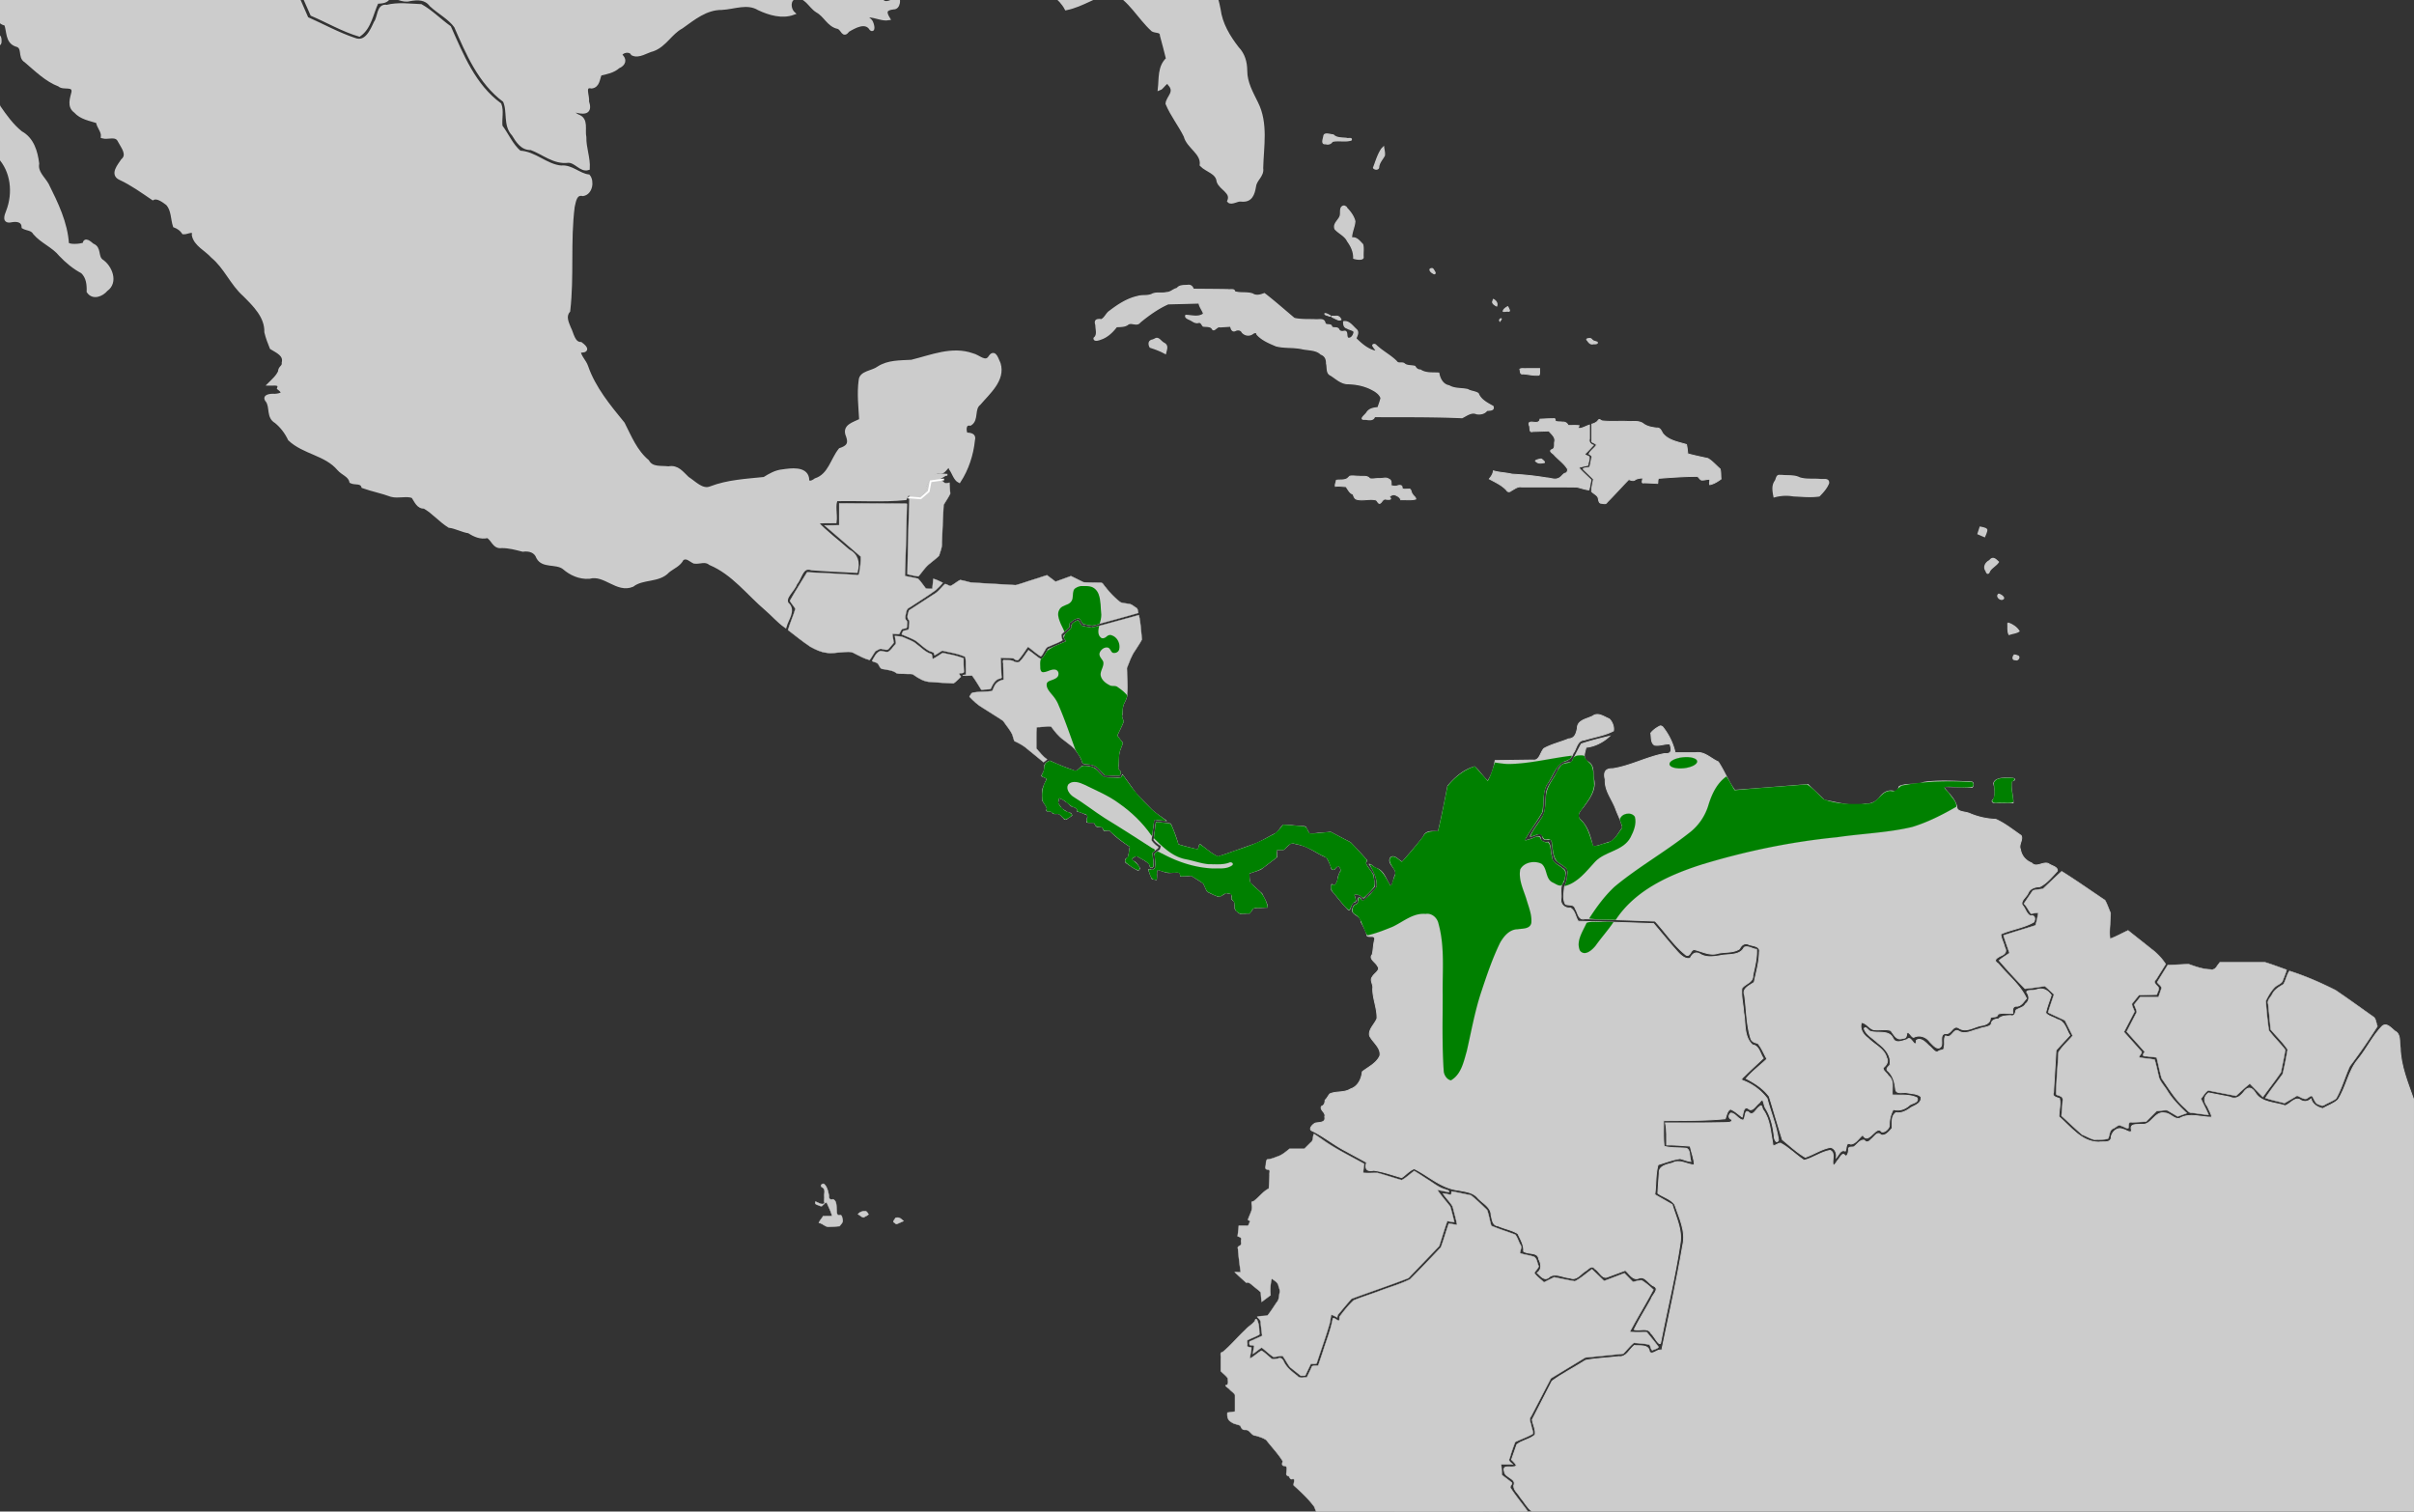 <svg xmlns="http://www.w3.org/2000/svg" width="1458" height="913" viewBox="0 0 385.763 241.565"><rect x="0" y="0" width="385.763" height="241.565" fill="#333333" stroke="none"/><g style="display:inline"><path style="fill:#ccc;stroke:#ccc;stroke-width:.295px;stroke-linecap:butt;stroke-linejoin:miter;stroke-opacity:1" d="M316.47 84.298s.912.155.966.363c.054.207-.322 1.037-.322 1.037l-.965-.415z"/><path style="opacity:1;fill:#ccc;fill-opacity:1;stroke:#ccc;stroke-width:.212;stroke-miterlimit:4;stroke-dasharray:none;stroke-opacity:1" d="M-.275 5.657c-.693.094-.874.982-.79 1.518.471.256 1.234.126 1.204-.516.006-.318.019-.949-.414-1.002ZM-6.692 3.651c-.08.716.63 1.25 1.188 1.582.157-.352.093-.812-.34-.935-.291-.2-.53-.496-.848-.647ZM211.51 22.04c-.087.339-.303 1.015.33.915.438.14.836 0 1.062-.37.975-.243 2.066.098 3.013-.218.164-.373-.55-.122-.724-.238-.73-.1-1.594.008-2.133-.555-.466-.013-1.418-.41-1.488.173l-.061.293zM220.805 23.814c-.61.911-.91 1.994-1.298 3.002.172.276.808.316.797-.147.08-.702.59-1.217.907-1.805.075-.45-.068-.898-.12-1.342l-.286.292zM214.722 32.942c-.713.16-.354 1.106-.555 1.61-.246.694-1.144 1.202-.809 2.045.613.685 1.594 1.056 2.002 1.936.589.807 1.021 1.724.98 2.732.243.112 1.58.355 1.479-.206-.051-.654.097-1.386-.077-1.993-.485-.478-.963-1.207-1.773-1.014-.018-.933.474-1.78.53-2.69-.224-.92-.893-1.724-1.576-2.374a.353.353 0 0 0-.2-.046zM189.73 45.624c-.559.031-1.279-.02-1.613.483-.602.111-1.024.665-1.685.66-.73.197-1.557-.056-2.245.234-.703.407-1.655.143-2.433.408-1.65.368-3.085 1.321-4.4 2.323-.554.353-.755 1.084-1.34 1.366-.744-.092-1.145.05-.87.846-.017.697.356 1.57-.297 2.091-.044.527.717.287 1.012.167 1.073-.345 1.911-1.152 2.557-2.005.649-.05 1.354.032 1.887-.432.613-.306 1.407.364 1.862-.292 1.38-1.127 2.866-2.206 4.5-2.928l4.952-.128c.089.644.578 1.157.741 1.752-.84.637-1.9.27-2.848.244-.186.38.52.578.78.722.386.208.7.501 1.189.397.484-.139.558.34.802.575.535.09 1.226-.075 1.515.522.306.293.684-.58 1.21-.4.552-.047 1.107-.07 1.66-.105.087.377.244.968.784.67.42-.182.866-.095 1.079.318.429.486 1.164.586 1.684.16.274-.162.618-.258.667.16.79.889 1.97 1.376 3.06 1.834 1.343.34 2.763.15 4.121.445 1.037.237 2.23.107 3.043.879.714.272.91.848.9 1.544.183.617-.07 1.514.67 1.822.885.558 1.703 1.396 2.841 1.355 1.342.054 2.666.33 3.84.981.56.288 1.155.725 1.351 1.32-.112.532-.322 1.038-.494 1.554-.68.043-1.414.17-1.788.795-.252.405-1.338 1.14-.262 1.028.531.054 1.289.265 1.486-.424 4.663.02 9.33-.03 13.99.172.731-.345 1.474-.994 2.337-.628.59.103 1.25-.024 1.607-.516.41-.085 1.227.035.993-.638-.921-.522-1.964-1.03-2.365-2.058-.486-.333-1.158-.313-1.67-.625-.99-.228-2.086-.07-2.978-.604-1.01-.171-1.5-1.139-1.653-2.027-.994-.067-2.08.09-2.935-.501-.42.022-.684-.248-.879-.574-.573-.165-1.262-.01-1.745-.466-.392-.212-.917.124-1.208-.339-.992-.987-2.281-1.622-3.285-2.595-.182-.224-.68-.084-.371.213.076.233.515.587.407.778-1.306-.248-2.34-1.178-3.236-2.056.173-.468.542-1.05.03-1.468-.543-.48-1.116-1.363-1.95-1.208-.017.418.05.888.555 1 .308.243.959.271 1.11.601-.012.483-.47 1.23-1.037 1.01-.306-.357.059-1.263-.669-1.053-.356.063-.677-.047-.797-.38-.26-.38-.95-.03-1.12-.416-.067-.49-.914-.056-1.06-.566-.146-.776-.983-.44-1.567-.515-1.108-.044-2.281.042-3.339-.213-1.584-1.324-3.125-2.697-4.761-3.96-.62.236-1.3.447-1.905.048-.925-.304-1.985-.047-2.878-.356.045-.507-.754-.241-1.066-.332-1.837-.029-3.674-.034-5.512-.053-.164-.457-.426-.72-.96-.616z"/><path style="opacity:1;fill:#ccc;fill-opacity:1;stroke:#ccc;stroke-width:.212;stroke-miterlimit:4;stroke-dasharray:none;stroke-opacity:1" d="M184.265 54.333c-.701.098-.743.617-.465 1.146.823.261 1.67.577 2.437 1.007.138-.625.488-1.32-.299-1.654-.45-.24-.85-1.057-1.395-.626l-.278.127zM228.792 42.937c-.608.022-.036.616.227.718.354.242.383-.09.168-.315-.097-.144-.17-.42-.395-.403z"/><path style="opacity:1;fill:#ccc;fill-opacity:1;stroke:#ccc;stroke-width:.15;stroke-miterlimit:4;stroke-dasharray:none;stroke-opacity:1" d="M213.292 50.873c.291.139.747.427 1.02.203-.184-.421-.5-.641-.98-.528-.711-.062-.71.047-.07.31z"/><path style="opacity:1;fill:#ccc;fill-opacity:1;stroke:#ccc;stroke-width:.15;stroke-miterlimit:4;stroke-dasharray:none;stroke-opacity:1" d="M211.746 50.1c-.153.237.387.279.533.364.099.06.592.146.251-.036-.242-.136-.5-.3-.784-.327zM238.558 48.108c-.194.386.361.67.616.811.178-.434-.085-.838-.478-1.048-.096-.139-.089.2-.138.237zM240.923 49.01c-.275.168-.693.408-.712.75.213.084.533-.074.785-.018.482.11.05-.5-.033-.717-.009-.012-.024-.022-.04-.015zM239.89 50.919c-.2.028-.37.272-.188.42.009-.088.313-.347.188-.42zM243.947 58.907c-.338.05-.785-.086-1.071.097.11.282-.008.857.492.747.853.051 1.722.3 2.572.204.186-.3.055-.713.1-1.049h-2.093zM254.004 54.093c-.192.016-.668.053-.336.312.229.351.483.675.96.542.192-.002.79.056.601-.276-.3-.109-.655-.138-.861-.43-.097-.093-.222-.17-.364-.148zM215.446 76.348c-.474.506-1.269.283-1.89.41-.025.305-.257.69-.155.967.554-.087 1.13.032 1.69.043.33.428.57 1.037 1.12 1.214.152.331.224.76.673.835.989.243 2.05-.176 3.032.103.245.144.374.783.74.421.267-.275.42-.692.894-.54.496.025.953.071.467-.41.131-.164.6-.402.843-.318.42.144.85.36.995.801.787-.043 1.624.098 2.382-.114.012-.31-.43-.52-.54-.815-.272-.28-.13-.93-.683-.757-.289-.058-.892.15-.965-.252.07-.45-.505-.386-.783-.274-.32.104-.653.032-.962-.066.005-.376.092-.874-.382-1.026-.429-.338-1.035-.041-1.543-.094-.49-.014-1.051.137-1.5.025-.376-.556-1.16-.297-1.727-.394-.476.02-1.012-.11-1.452.002l-.254.239zM246.222 73.35c-.28.063-.657.116-.857.3.302.389.795.43 1.244.3.509.04-.057-.413-.236-.557a.261.261 0 0 0-.15-.043z"/><path style="opacity:1;fill:#ccc;fill-opacity:1;stroke:#ccc;stroke-width:.15;stroke-miterlimit:4;stroke-dasharray:none;stroke-opacity:1" d="M247.896 66.919c-.598.011-1.196.048-1.794.073-.087.546-.536.537-1.009.492-.54-.068-.964-.04-.675.58.132.347-.08 1.095.52.895l2.58-.085c.421.503 1.1.991.92 1.728-.09.433.128 1.027-.394 1.237-.672.253.161.603.372.913.676.723 1.529 1.32 2.058 2.155.111.334-.068.72-.456.751-.357.244-.577.66-1.02.81-.582.26-1.239-.078-1.846-.094a47.89 47.89 0 0 0-5.518-.59c-.98-.236-2.046-.249-2.99-.531-.042.495-.335.901-.642 1.28.953.53 1.984.973 2.734 1.783.226.373.522.324.822.065.517-.263.987-.689 1.612-.56 2.94.013 5.886-.025 8.82.02.638.147 1.28.387 1.923.454.145-.524.22-1.065.328-1.597-.657-.655-1.37-1.282-1.98-1.967.482-.174.994-.252 1.491-.377.03-.441.272-.906.196-1.336-.176-.199-.632-.194-.69-.461.48-.438.907-.933 1.36-1.4-.496-.19-.745-.512-.616-1.035v-2.188c-.545.16-1.065.517-1.633.548-.257-.116-.073-.323-.027-.45-.577-.075-1.169-.016-1.752-.035-.153-.38-.505-.585-.925-.539-.367-.083-.87.044-1.162-.21.066-.197-.008-.415-.275-.33-.11-.002-.221 0-.332 0z"/><path style="opacity:1;fill:#ccc;fill-opacity:1;stroke:#ccc;stroke-width:.15;stroke-miterlimit:4;stroke-dasharray:none;stroke-opacity:1" d="M255.315 67.29c-.245.262-.588.407-.934.501v2.815c.217.175.657.266.74.533-.333.508-.936.863-1.182 1.406.256.188.62.34.403.708l-.277 1.392c-.266.156-1.326.093-.983.416l1.558 1.51c-.086.655-.305 1.323-.294 1.976.36.411 1.036.588 1.083 1.213.067.29.116.711.535.672.31.058.676.178.855-.17 1.183-1.183 2.285-2.439 3.458-3.63.363.106.791.316 1.096-.02a3.002 3.002 0 0 1 1.11-.221c.093.292-.307.907.238.77.727.012 1.453.06 2.179.095.054-.26 0-.592.149-.814 2.054-.156 4.117-.305 6.177-.31.324.127.452.698.906.576.345.019.907-.202 1.111-.074.008.256-.117.606-.019.82.673-.13 1.258-.513 1.8-.903-.07-.526 0-1.114-.152-1.603-.645-.559-1.21-1.238-1.951-1.674-1.075-.233-2.153-.453-3.212-.747-.053-.495-.095-.993-.205-1.48-1.331-.409-2.896-.636-3.796-1.783-.23-.367-.39-.922-.953-.856-.772-.095-1.562-.221-2.184-.712-.758-.527-1.74-.27-2.606-.353-1.332-.047-2.68.077-4.001-.085-.316-.178-.388-.371-.649.032z"/><path style="opacity:1;fill:#ccc;fill-opacity:1;stroke:#ccc;stroke-width:.212;stroke-miterlimit:4;stroke-dasharray:none;stroke-opacity:1" d="M284.271 75.99c-.407.05-.381.687-.612.95-.504.748-.299 1.66-.148 2.46a6.95 6.95 0 0 1 3.092-.163c1.36.06 2.757.21 4.103.017.597-.599 1.218-1.283 1.503-2.072.022-.76-.835-.457-1.348-.54-1.094-.104-2.26.071-3.307-.27-.832-.436-1.873-.268-2.794-.378a8.396 8.396 0 0 0-.489-.003z"/><path style="opacity:1;fill:#ccc;fill-opacity:1;stroke:#ccc;stroke-width:.299;stroke-miterlimit:4;stroke-dasharray:none;stroke-opacity:1" d="M320.453 124.413c-.586.014-1.62.135-1.777.758.238.818.298 1.819.013 2.628-.42.122-.291.472.14.383.929.069 1.861.029 2.792.04-.034-1.149-.468-2.365-.23-3.486.173.015.772-.167.313-.264-.413-.07-.834-.064-1.251-.06z"/><path style="opacity:1;fill:#ccc;fill-opacity:1;stroke:#ccc;stroke-width:.212;stroke-miterlimit:4;stroke-dasharray:none;stroke-opacity:1" d="M317.925 89.613c-.6.305-1.012 1.027-.547 1.615.15.527.4.515.565.01.348-.571 1.051-.877 1.4-1.42-.45-.432-.879-.898-1.379-.232zM319.417 94.968c-.52.324.367 1.161.757.654.012-.292-.494-.577-.757-.654zM320.874 99.573c.058.583-.093 1.294.18 1.81.505-.191 1.152-.213 1.578-.518-.374-.608-1.07-1.07-1.758-1.292zM321.917 104.69c-.242.192-.384.808.143.715.386.264.857-.535.294-.596-.139-.056-.284-.121-.437-.12z"/><path style="opacity:1;fill:#ccc;fill-opacity:1;stroke:#ccc;stroke-width:.53;stroke-miterlimit:4;stroke-dasharray:none;stroke-opacity:1" d="M-31.06-22.584c.562.98.269 2.363 1.039 3.19 4.494-.035 8.991-.767 13.485-1.084.486.184 2.182-.66 1.898.247-.209.58-.617 1.569.406 1.608 7.37 2.712 14.752 5.403 22.2 7.906 5.719-.007 11.439-.042 17.158-.064.323-.953-.704-3.045.638-3.139 3.551-.296 7.128-.133 10.69-.179 2.49 2.334 4.62 5.078 7.407 7.088 1.066.57 2.586.573 2.752 2.011l3.234 7.303c2.52 1.082 4.947 2.505 7.571 3.284C59.126 4.41 59.397 2.084 60.244.34c.721-.053 1.687-.045 1.913-.878 1.1-.118 2.143.795 3.314.463 1.313-.238 2.544-.249 3.41.887 1.263 1.17 2.948 2.035 3.941 3.4 1.887 4.316 3.828 8.95 7.792 11.885.8 1.714-.018 3.874 1.42 5.392.635 1.04 1.4 2.29 2.825 2.226 1.97.72 3.672 2.32 5.927 2.04 1.205-.054 2.061 1.542 3.203 1.173.112-1.644-.595-3.312-.551-4.993-.264-1.19.418-2.894-1.097-3.392-.598-.304-1.495-1.028-.148-.773 1.476.357 2.199.027 1.674-1.539.144-.868-.81-2.672.684-2.353 1.079-.151 1.022-1.347 1.36-2.043 1.011-.239 2.079-.425 2.9-1.161.942-.394 1.176-1.17.362-1.84.103-.702 1.527-.968 1.897-.221 1.027.516 2.243-.434 3.267-.672 1.932-.696 2.8-2.667 4.571-3.62 1.933-1.369 3.886-3.017 6.426-2.998 1.986-.103 4.09-1.054 5.92.061 1.7.796 3.729 1.395 5.53.732-.705-.65-.81-2.187.236-2.511 1.724-.464 2.36 1.403 3.554 2.146 1.312.695 1.827 2.318 3.381 2.617.76.309.757 1.562 1.574.484 1.046-.609 2.793-1.626 3.661-.234.528.494.235-1.112-.193-1.407-.373-.223-.794-.934.008-.685.965.08 2.067.611 2.963.456-.638-1.062-.571-1.584.82-1.744.896.054.923-1.616.559-1.559-.584.444-1.817 1.17-2.387.456.218-.827-.537-1.382-1.318-.98-.738.41-1.9-.283-1.836-.932.544-1.31 1.32-1.661 2.6-1.049 3.767.596 7.411-1 11.18-.697.371-.453.55-1.648 1.147-1.73.723.792.817 2.525 2.273 1.997 1.08-.023 2.44.061 2.933-1.111.855.899 2.033 1.292 3.25.845.709.079 1.664-.613 2.258-.249.065 1.131 1.797.756 2.471 1.389 1.741.912 3.547 2.018 4.462 3.752 2.622-.537 4.85-2.225 7.434-2.815 2.779 1.325 4.198 4.262 6.404 6.246.523.276 1.407.024 1.414.9.354 1.228.639 2.473.963 3.708-1.374 1.242-1.121 3.16-1.307 4.798.415-.127 1.293-1.724 1.564-.792 1.248 1.3-.258 2.134-.334 3.143.765 1.838 2.05 3.43 2.906 5.194.43 1.74 2.802 2.667 2.557 4.612.867.904 2.552 1.147 2.7 2.624.41 1.186 2.317 1.677 1.698 3.154.393.43 1.36-.29 1.934-.189 1.599.187 1.932-.933 2.15-2.217.145-1.097 1.333-1.681 1.135-2.868.081-3.456.823-7.11-.79-10.362-.807-1.663-1.765-3.293-1.757-5.194-.014-1.357-.345-2.602-1.32-3.618-1.434-1.85-2.645-3.883-2.943-6.217-.411-2.252-1.377-4.394-1.782-6.626.728-1.709.412-3.662 1.291-5.351.707-1.373.827-3.447 2.452-4.112.554-.975.314-2.616 1.423-3.213.313.125 1.245 1.09 1.237.294-.438-.516-.4-1.37.504-1.128 1.372.254 2.428-.215 3.212-1.326 1.074-1.197 2.355-2.23 4.026-2.453 1.293-.453-.62-.36-1.016-.39-27.105-.277-54.214-.132-81.32-.185-52.038-.005-104.075-.002-156.113-.003l.239.432z"/><path style="opacity:1;fill:#ccc;fill-opacity:1;stroke:#ccc;stroke-width:.53;stroke-miterlimit:4;stroke-dasharray:none;stroke-opacity:1" d="M-16.072-19.654c-4.427.55-8.886.856-13.328 1.286.958.484 1.34 1.42.985 2.405-.047 1.293 1.978 1.722 1.636 3.149-.27.995.82 1.327 1.038 2.144 1.063.883 1.045 2.266 1.651 3.368.914.712 1.388 1.72 1.18 2.866-.052 1.204 1.783 1.422 1.55 2.738-.138 2.582 2.218 4.245 4.344 5.297 2.673 1.72 5.123 3.937 6.875 6.515-.916 1.366-.242 3.102-.785 4.55-1.284.617-2.892.012-4.291.034-1.274-.319-1.487-.141-.482.783.916.966 2.67 1.3 2.689 2.865.42.89 1.742.254 2.373.97 1.242.494 1.951 1.98 3.287 2.17 1.566-.054 1.18-2.21 2.272-2.71.86.385.743 1.272.425 1.947.252.761.596 1.515.634 2.317 1.272.607 2.555 1.304 3.813 1.953 2.22 2.314 2.566 5.86 1.451 8.752-.304.758-.71 1.825.635 1.505.903-.153 1.814.024 1.845 1.044.57.333 1.414.252 1.798.96 1.18 1.392 2.99 2.046 4.153 3.48 1.017 1.074 2.169 2.03 3.473 2.715.89.83 1.003 2.054.964 3.149.76 1.116 2.16.542 2.864-.3 1.695-1.183.708-3.685-.772-4.64-.83-.678-.216-2.037-1.414-2.484-.425-.351-1.264-1.137-1.323-.14-.785.223-2.247.348-2.712-.047-.196-3.346-1.73-6.497-3.215-9.476C6.92 28.414 5.751 27.535 6 26.14c-.24-1.9-.815-3.935-2.666-4.939C1.914 20.053.832 18.545-.19 17.063c-.235-1.328-1.996-1.66-2.566-2.614-.013-1.512.243-3.18-.849-4.418-.633-.568-1.861-.138-2.68-.283.756-.474 1.42-1.357.494-2.03-.675-.63-2.511.119-2.325-1.263.413-1.413-.715-2.22-1.646-3.104l-4.719-4.697c-.298-2.273.294-4.887-1.376-6.776-1.03-1.253.183-2.84.267-4.223.085-.634.228-1.556 1.115-1.048 1.567.34 2.87 1.402 4.136 2.17.137-.351-.453-1.553.36-1.105 1.467.62 2.244 2.09 3.482 2.936.763.197 2.296-.342 2.145.941.49 2.01.154 4.525 2.049 5.924.711 1.034.258 2.444 1.027 3.507.63.964.817 2.687 2.195 2.854.449 1.142.15 2.833 1.657 3.355 1.39.308.443 1.943 1.527 2.55 1.666 1.414 3.302 3.066 5.367 3.846.64.64 2.347-.193 2.222 1.125-.245 1.026-.75 2.308.35 3.088.912 1.04 2.327 1.257 3.557 1.648.09.872.884 1.488.788 2.418.86.246 2.19-.48 2.7.663.505.958 1.568 2.19.485 3.115-.522.803-1.785 2.228-.368 2.867 1.872.867 3.542 2.078 5.22 3.215.725-.397 1.754.415 2.35.864.867.995.752 2.381 1.116 3.512.597.224 1.109.59 1.433 1.09.556.047 1.82-.745 1.595.373.277 1.537 2.054 2.307 3.03 3.422 2.101 1.734 3.075 4.353 5.113 6.16 1.643 1.65 3.509 3.463 3.446 5.935.21.86.524 1.71.853 2.505.894.57 2.247 1.075 1.925 2.395.102.655-.601.729-.588 1.406-.341.803-1.03 1.388-1.64 1.997.605.022 1.819-.262 1.492.665.997.758.608 1.05-.63 1.163-.555-.06-1.95.036-1.196.86.703 1.034.069 2.577 1.38 3.32.951.78 1.67 1.75 2.17 2.81 2.254 2.147 5.81 2.322 7.852 4.757.635.742 1.756 1.013 1.969 2.024.627.325 1.64-.073 1.915.786 1.473.53 3.056.828 4.534 1.38 1.109.3 2.506-.2 3.451.226.455.677.83 1.727 1.815 1.648 1.451.831 2.547 2.173 3.974 3.066 1.106.137 2.05.72 3.154.883.902.584 1.878 1.025 2.98.76.842.42 1.03 1.793 2.254 1.599 1.18-.001 2.288.301 3.369.58 1.034-.14 2.062.14 2.429 1.199.805 1.48 2.88.698 4.122 1.617 1.114.977 2.527 1.622 4.075 1.515 2.485-.684 4.43 2.316 6.897 1.296 1.649-1.295 4.189-.62 5.685-2.255.797-.65 1.825-1.01 2.269-1.962.743-.502 1.318.232 1.917.494.873.137 1.726-.427 2.537.239 3.684 1.54 6.096 4.835 9.044 7.334.977.851 1.962 1.956 2.947 2.656.32-1.131 1.522-2.532.325-3.557-.64-1.018 1.034-2.162 1.36-3.232.799-.877.958-2.935 2.537-2.367 2.378.186 4.762.287 7.144.41.35-1.409.096-2.58-1.296-3.3-1.666-1.493-3.601-2.906-5.056-4.509.97-.212 1.98-.09 2.966-.124.153-1.096-.297-2.776.214-3.525 3.667-.096 7.374.195 11.017-.164.199-.339.187-.893.857-.607 1.524.71 1.895-.796 2.515-1.832.446-.884 1.017-1.939 2.223-1.774.82.08 1.267-1.778 1.646-.54.458.592.716 1.667 1.368 1.982 1.264-1.938 2.025-4.268 2.252-6.553.272-.894-.52-.924-1.158-.965-.27-.591-.317-1.79.67-1.619 1.145-.706.348-2.418 1.432-3.266 1.518-1.784 3.932-3.783 3.17-6.363-.274-.495-.653-2.164-1.393-1.14-.747 1.293-1.84-.067-2.872-.285-3.259-1.158-6.577.293-9.724 1.052-1.812.112-3.706.016-5.292 1.049-.901.685-2.781.697-2.88 1.937-.298 2.127-.035 4.276.079 6.407-1.184.59-2.83.933-2.102 2.544.46 1.289-.047 1.775-1.213 2.165-1.305 1.62-1.655 4.08-3.922 4.83-.534.41-1.343.724-1.3-.286-.316-1.656-2.668-1.318-3.925-1.137-1.125.097-2.078.655-2.974 1.218-2.888.3-5.83.437-8.568 1.493-1.365.554-2.591-.87-3.68-1.55-.905-.84-1.617-1.926-3.05-1.64-1.216-.151-2.662.17-3.348-1.073-1.915-1.599-2.818-3.902-3.9-6.027-2.293-2.808-4.664-5.668-5.856-9.11-.262-.837-1.204-1.665-1.174-2.49 1.36.069 1.268-.432.262-1.169-1.22-.014-1.384-1.659-1.842-2.497-.363-.887-.847-1.9-.114-2.735.645-5.526.015-11.145.717-16.671.214-.846.325-2.236 1.591-1.95 1.293-.22 1.549-2.117.879-2.93-1.547-.19-2.716-1.595-4.392-1.427-2.409-.22-4.174-2.273-6.605-2.379-1.323-1.12-1.99-2.8-3.015-4.162-.125-1.128.235-2.472-.163-3.479-4.13-3.031-6.056-7.877-8.044-12.325C70.29 3.269 68.89 1.826 67.273.924c-1.822-.074-3.701-.34-5.451.115-1.424-.269-1.178 1.751-1.836 2.588-.585 1.284-1.49 3.413-3.341 2.682-2.638-.88-5.07-2.24-7.604-3.356l-3.646-8.345c-3.33-.886-5.24-3.916-7.683-6.032-.97-.809-1.657-2.268-3.161-1.845-2.776.026-5.549.165-8.322.27-.415.893.413 3.083-.934 3.004-5.886.047-11.808.299-17.672.221-7.952-2.875-15.978-5.646-23.874-8.611-.111-.357.563-1.096.18-1.269z"/><path style="opacity:1;fill:#ccc;fill-opacity:1;stroke:#ccc;stroke-width:.053;stroke-miterlimit:4;stroke-dasharray:none;stroke-opacity:1" d="M149.654 75.953c-.527.01-.684.614-.935.962-.533.906-1.026 1.844-1.593 2.724-.593.042-1.21-.16-1.789-.142a683.927 683.927 0 0 0-.323 12.264c.571.145 1.172.284 1.747.35.639-.703 1.12-1.544 1.912-2.11.456-.404.98-.763 1.395-1.192.186-.676.505-1.33.45-2.044a391.2 391.2 0 0 1 .273-6.066c.343-.607.77-1.195 1.06-1.814-.057-.581-.089-1.164-.125-1.747-.32.072-.707.187-.954-.105-.191-.178-.491-.323-.627-.518.028-.19.55-.588.203-.56-.231.003-.463-.003-.694-.002z"/><path style="opacity:1;fill:#ccc;fill-opacity:1;stroke:#ccc;stroke-width:.053;stroke-miterlimit:4;stroke-dasharray:none;stroke-opacity:1" d="M134.1 82.189v1.748l-2.343.028c1.927 1.668 3.886 3.311 5.797 4.991.037.823-.087 1.659-.227 2.473.01.4-.17.562-.575.442-2.592-.135-5.182-.315-7.775-.415-.917 1.524-1.888 3.026-2.757 4.57.258.446.63.828.886 1.27-.339 1.146-.847 2.243-1.182 3.39 1.177.91 2.335 1.85 3.577 2.677.817.44 1.67.87 2.616.958.742.163 1.503-.047 2.255-.066.744-.04 1.573-.247 2.233.207.763.376 1.528.81 2.355 1.02.363-.444.6-.99.956-1.426.352-.128.668-.493 1.065-.322.355.042.837.286 1.084-.1.257-.3.504-.61.758-.912-.061-.472-.195-.977-.204-1.433.354-.008.725.077 1.067.042.173-.247.255-.595.466-.79.253-.136.825-.017.778-.394-.019-.374.194-.82-.17-1.088-.215-.36-.015-.812.043-1.197.063-.325.17-.626.514-.753 1.405-.942 2.871-1.802 4.225-2.812.395-.358.801-.749 1.112-1.16-.496-.214-.98-.524-1.51-.633-.072.53-.08 1.069-.151 1.6-.344-.039-.749.035-1.056-.071-.414-.513-.764-1.098-1.234-1.556-.694-.161-1.397-.284-2.096-.424.153-3.841.233-7.685.318-11.528-.199-.09-.557-.013-.81-.043-3.338-.026-6.677-.03-10.015-.042v1.749z"/><path style="opacity:1;fill:#ccc;fill-opacity:1;stroke:#ccc;stroke-width:.053;stroke-miterlimit:4;stroke-dasharray:none;stroke-opacity:1" d="M164.84 92.723c-.842.258-1.677.569-2.523.794-2.394-.147-4.793-.267-7.184-.43-.57-.123-1.137-.319-1.71-.39-.539.274-.998.703-1.539.953-.307-.042-.578-.307-.873-.313-.62.556-1.084 1.283-1.843 1.68l-3.911 2.538c-.12.502-.455 1.147.022 1.573.116.309-.014.694-.008 1.033-.014.217-.022.515-.322.525-.26.112-.662.034-.722.38-.04.113-.243.357 0 .367.709.313 1.455.577 2.117.967.738.545 1.388 1.22 2.205 1.653.285.125.813.152.722.582.121.186.379-.113.518-.159.28-.149.538-.407.83-.488 1.21.303 2.484.452 3.618.982.166.595.085 1.24.116 1.856v.996c-.134.051-.464-.009-.51.138.494.08 1.003.008 1.503.016.534.709.983 1.473 1.444 2.224.214.11.498-.042.736-.011.261-.038.573.007.803-.12.255-.583.57-1.213 1.159-1.538.27-.106.703-.077.547-.472-.047-.981-.083-1.963-.12-2.946.681.072 1.378.025 2.052.11.196.165.455.35.722.276.62-.64 1.067-1.417 1.588-2.133.69.502 1.322 1.094 2.051 1.535.302-.23.434-.645.651-.952.14-.297.307-.565.662-.634.71-.339 1.484-.58 2.145-1-.087-.288-.217-.647-.17-.927l1.28-1.177c-.027-.307-.106-.634.236-.802.334-.368.835-.58 1.32-.644.286.274.395.715.665.97.492.074.987.218 1.476.253 2.434-.677 4.881-1.326 7.304-2.031-.062-.322-.053-.736-.417-.877-.375-.244-.71-.578-1.193-.574-.415-.107-.894-.087-1.267-.278a13.54 13.54 0 0 1-2.37-2.416c-.233-.207-.364-.61-.663-.685-.943-.032-1.9-.005-2.833-.073l-2.016-.988-2.46.892-1.37-1.032-2.469.797z"/><path style="opacity:1;fill:#ccc;fill-opacity:1;stroke:#ccc;stroke-width:.053;stroke-miterlimit:4;stroke-dasharray:none;stroke-opacity:1" d="M143.099 102.231c.053.315.187.65-.135.87-.341.361-.589.863-1.06 1.076-.414.076-.834-.148-1.231-.126-.68.244-.937.949-1.282 1.503-.112.185.29.175.384.262.345.063.584.248.702.57.148.258.31.567.667.54.738.16 1.55.186 2.156.679.453.132.975.047 1.456.092.457.062.994-.115 1.355.234.771.538 1.632 1.035 2.612 1.054 1.216.099 2.438.17 3.655.227.45-.286.789-.707 1.181-1.06-.146-.251-.53-.608.005-.558.202-.017.557-.037.469-.328-.058-.686-.055-1.375-.054-2.063-.78-.277-1.573-.513-2.393-.648-.328-.048-.674-.202-.988-.183-.513.31-1.005.695-1.543.938-.11-.242-.044-.59-.194-.782-.982-.263-1.656-1.058-2.45-1.626-.553-.501-1.314-.686-1.977-1.017-.442-.221-.95-.196-1.431-.238l.096.584zM178.35 99.305c-1.304.338-2.594.749-3.916 1.001-.54-.05-1.066-.18-1.596-.284l-.53-.9c-.425.14-.882.39-1.078.791.125.307-.018.516-.279.7l-.995.969c.017.355.204.665.487.886l-2.925 1.275c-.35.517-.579 1.152-1.08 1.552-.393-.013-.672-.391-.991-.58-.366-.267-.727-.587-1.097-.821-.492.634-.874 1.367-1.474 1.913-.317.106-.73.02-.992-.177-.45-.184-.984-.086-1.467-.148-.275.036-.03.583-.097.824.023.771.052 1.543.066 2.314-.61.119-1.205.44-1.461 1.014-.166.253-.215.628-.42.815-.951.132-1.922.06-2.87.217-.413 0-.55.39-.715.683.648.672 1.325 1.325 2.151 1.793 1.072.698 2.188 1.35 3.238 2.067.484.742 1.11 1.41 1.472 2.219.122.33.18.696.324 1.01.764.342 1.5.745 2.12 1.304.847.687 1.69 1.382 2.535 2.072.18-.155.427-.284.564-.465-.696-.444-1.166-1.13-1.71-1.727.023-1.117-.047-2.242.043-3.355.157-.122.447-.026.645-.084.553-.01 1.124-.153 1.668-.067.584.782 1.181 1.571 2.002 2.14.566.478 1.215.882 1.73 1.408.488.663 1.028 1.316 1.244 2.119.037.262.273.331.51.316.786.033 1.673.168 2.178.82.308.323.613.65.92.974.788.036 1.577.036 2.366.03.135-.273.323-.552-.008-.771-.362-.283-.157-.73-.171-1.115.076-.645.01-1.32.184-1.945l.507-1.35c-.295-.398-.636-.778-.893-1.193.32-.752.743-1.47 1.013-2.236-.094-.366-.349-.694-.22-1.086.091-.647-.005-1.34.356-1.92.21-.468.482-.92.437-1.447.148-1.363-.034-2.737-.046-4.094.395-.974.717-1.988 1.35-2.851.34-.574.766-1.128 1.05-1.715-.149-1.3-.177-2.62-.484-3.897l-3.647 1.002z"/><path style="opacity:1;fill:#ccc;fill-opacity:1;stroke:#ccc;stroke-width:.053;stroke-miterlimit:4;stroke-dasharray:none;stroke-opacity:1" d="M167.716 121.592c-.318.112-.637.35-.789.646-.037.43-.005.882-.26 1.264-.053.223-.448.567-.026.633.193.122.506.183.629.358-.332.758-.795 1.51-.74 2.365.03.364-.078.77.053 1.107.225.41.587.768.713 1.22.003.146-.194.482.094.464.3-.027.62.01.793.284.224.268.65.074.967.133.308.115.515.467.783.676.222.382.482.272.755.004l.082-.056c.028-.019.109-.05.136-.07.028-.019.4-.297.427-.317.027-.02-.224-.343-.197-.363.028-.019-.508-.077-.481-.097.027-.02-1.042-.629-1.015-.648.028-.02-.592-.84-.565-.86.027-.019.133-.813.16-.832.028-.02.553.305.58.286.028-.019.695.487.722.468.028-.018.653.634.68.616.029-.019.455.167.483.15.028-.018.365.25.393.232.029-.017.02.202.049.185.029-.016-.073.246-.044.23.029-.016.142.05.17.034.59.122.953.388 1.514.577.011.386-.13.779-.147 1.151.381.075.786.015 1.175.036.205.201.245.684.575.672.268.067.744-.17.81.19.106.156.143.57.425.438.306-.021.667-.178.853.148.912.935 1.992 1.688 3.087 2.409-.091.56-.154 1.138-.31 1.68-.174.164-.503.25-.446.548-.11.336.38.46.56.656.482.348.991.659 1.524.929.12-.137.397-.317.182-.502-.222-.364-.39-.79-.819-.97-.274-.18-.66-.36-.172-.552.265-.24.531-.457.841-.15.628.349 1.315.676 1.791 1.212.008.216.023.477.322.474.355.026.299-.43.277-.655-.012-.57-.125-1.142-.187-1.7.282-.305.696-.493.965-.796.086-.25-.334-.317-.449-.487-.227-.222-.513-.465-.627-.744.164-1.07.244-2.155.413-3.222.183-.13.48.038.697.014.437.04.902.125 1.325.129-.917-.693-1.941-1.267-2.706-2.133-.733-.77-1.526-1.492-2.216-2.296l-2.152-2.987c-.132.292-.2.68-.621.532-.797-.027-1.595-.032-2.39-.103-.473-.476-.908-1.008-1.405-1.45-.427-.157-.858-.327-1.322-.295-.301.016-.685-.217-.878.104-.29.226-.532.6-.918.658-1.27-.448-2.534-.928-3.75-1.496-.112-.065-.236-.143-.373-.13z"/><path style="opacity:1;fill:#ccc;fill-opacity:1;stroke:#ccc;stroke-width:.053;stroke-miterlimit:4;stroke-dasharray:none;stroke-opacity:1" d="M184.732 131.37c-.128.945-.224 1.896-.36 2.84.284.411.697.71 1.13.962-.023.289-.047.61-.354.752-.197.189-.51.318-.648.533.127.717.17 1.443.168 2.17-.235.226-.441.557-.8.326-.136-.07-.422-.08-.317.15.146.46.327.923.529 1.358.243.046.51.138.743.155.101-.532-.022-1.117.093-1.632.593.145 1.163.412 1.76.513.593.01 1.2-.102 1.787-.015.202.126.044.515.219.592.575-.069 1.154-.082 1.732-.114.593.416 1.226.784 1.824 1.188.305.411.409.955.699 1.358.586.313 1.194.584 1.816.823.432-.132.807-.382 1.175-.629.287.097.722.084.918.25.027.342-.183.773.194.987.377.23.22.697.299 1.06-.056.34.132.559.415.73.228.266.51.375.859.284.36-.022.722-.033 1.083-.03l.634-.87 2.24-.076c-.05-.813-.574-1.493-.893-2.222l-1.95-1.767c-.038-.484-.087-.967-.09-1.452.622-.234 1.288-.389 1.882-.672l2.551-1.935-.074-1.166c.39-.025.82.049 1.183-.037.4-.347.752-.776 1.205-1.05 1.05.22 2.13.42 3.05.987.85.432 1.637.986 2.542 1.311.345.586.64 1.2.809 1.855.162.232.504.11.62-.106.16-.157.302-.34.485-.469.119.25.359.505.39.761-.271.478-.491.985-.529 1.534-.097.29-.198.644-.456.833-.172.028-.37-.16-.515-.102-.035.318-.067.675.004.977.89.995 1.658 2.092 2.603 3.04.098.122.315.214.332-.023.201-.358.233-.855.578-1.116.204-.01.49-.092.363-.35-.063-.323-.218-.675-.233-.981.48.086 1.045.125 1.323.575.217.313.448-.315.672-.431.414-.455.889-.88 1.26-1.36a14.414 14.414 0 0 0-.251-1.941c-.4-.6-.876-1.169-1.212-1.798.038-.185.427-.358.163-.532a81.558 81.558 0 0 0-2.545-2.756l-3.186-1.676c-1.131.101-2.263.19-3.393.305-.21-.39-.397-.803-.625-1.178a89.95 89.95 0 0 0-3.537-.278c-.464.355-.71.933-1.156 1.296-1.059.542-2.082 1.159-3.164 1.653-2.049.712-4.084 1.48-6.147 2.143-1.078-.508-1.965-1.327-2.91-2.016-.156.266-.14.657-.34.876-1.034-.25-2.076-.505-3.087-.819-.306-1.133-.734-2.239-1.205-3.312a50.045 50.045 0 0 0-2.355-.266z"/><path style="opacity:1;fill:#ccc;fill-opacity:1;stroke:#ccc;stroke-width:.149;stroke-miterlimit:4;stroke-dasharray:none;stroke-opacity:1" d="M253.834 114.73c-.803.292-1.792.639-1.768 1.647-.173.824-.373 1.647-1.402 1.709-1.287.539-2.753.87-3.933 1.534-.592.6-.701 2.01-1.747 1.848l-6.058.08c-.191 1.134-.525 2.36-1.186 3.292-.763-.68-1.376-1.681-2.102-2.289-1.747.487-3.177 1.758-4.27 3.069-.472 2.437-.946 4.875-1.522 7.291-.933-.002-1.985-.233-2.371.822-1.065 1.39-2.22 2.712-3.377 4.03-.587-.188-1.22-1.189-1.849-.726-.734 1.038 1.296 1.85.676 2.885-.21.587-.298 1.33-.633 1.819-.845-.969-.995-2.576-2.427-2.978-.359-.117-.706-.61-1.019-.618.712.963 1.188 2.06 1.223 3.264.083.814-.979 1.298-1.419 1.951-.307.254-.815 1.084-1.157.402-.15-.462-.64-.282-.412.157.283.646-.77.554-.832 1.149-.668 1.051 1.354 1.207 1.237 2.219.387.74.834 1.46.998 2.289.376.24 1.263-.195 1.204.56-.234.786-.207 1.623-.393 2.42-.617.673.596 1.25.842 1.847.586.637-.6 1.187-.831 1.73-.451.542.206 1.22.063 1.857-.003 1.63.725 3.133.682 4.771-.336.919-1.419 1.752-1.175 2.785.515 1.035 1.859 1.924 1.637 3.177-.536 1.227-1.822 1.78-2.815 2.564-.11 1.14-.681 2.37-1.902 2.764-.998.633-2.249.314-3.278.77-.283.316-.442.72-.76 1-.01.444-.131.84-.586 1-.287.62.772.974.522 1.666.234.96-.817.876-1.442.988-.428.134-1.219.97-.589 1.236 1.903.913 3.551 2.306 5.447 3.264 1.087.61 2.189 1.193 3.282 1.79-.301 1.034-.008 1.486 1.122 1.274 1.537.198 2.993.748 4.476 1.16.67-.446 1.259-1.152 2.006-1.423 2.35 1.155 4.328 3.134 7.066 3.434 1.119.224 2.339.313 3.108 1.245.8.856 2.114 1.454 2.117 2.748.189.661.186 1.632 1.109 1.71 1.027.463 2.275.67 3.176 1.251.405.895.997 1.82.903 2.811.776.535 2.308.053 2.42 1.244.39.734.561 1.648-.24 2.208.619.553 1.195 1.396 2.006.588.972-.612 2.144.168 3.21.203 1.078.503 1.736-.697 2.58-1.152.416-.311.957-.938 1.415-.303.656.36 1.102 1.513 1.851 1.37 1.004-.37 2.007-.741 3.01-1.113.658.5 1.213 1.712 2.234 1.224.927-.31 1.487.888 2.249 1.26 1.106.46-.118 1.393-.34 2.101-.884 1.623-1.921 3.25-2.71 4.873.914.257 2.22-.411 2.696.634.468.363 1.253 2.03 1.51 1.526 1.027-5.331 2.335-10.618 3.125-15.988.337-2.138-.69-4.133-1.276-6.135l-2.779-1.591c.233-1.584.088-3.252.531-4.787 1.143-.35 2.352-.815 3.518-.977.554.127 1.193.442 1.717.445-.26-.632-.039-1.91-.747-2.083-1.153-.125-2.444-.018-3.522-.318-.16-1.362-.071-2.737-.095-4.104 3.28-.046 6.584.025 9.845-.304.21-.448.304-1.321.867-1.532.701.278 1.24.822 1.846 1.247.17-.433.166-1.78.97-1.363.678.675 1.24-.559 1.746-.862.78-1.161.645.19 1.025.812.858 1.34 1.187 2.875 1.385 4.42-.034.388.317 1.408.683.704-.321-2.27-1.242-4.434-1.823-6.655a8.693 8.693 0 0 0-3.698-2.81c-.853-.208.064-.702.316-1.023.907-.883 1.842-1.74 2.765-2.609-.518-.72-.652-2.023-1.72-2.134-1.431-1.34-1.06-3.47-1.408-5.205-.064-1.272-.425-2.585-.288-3.837.55-.772 1.845-.944 1.754-2.07.3-1.365.67-2.743.598-4.151-.632-.037-1.4-.64-1.985-.311-.666 1.396-2.571 1.026-3.85 1.324-1.056.17-2.11.324-3.094-.2-.778-.518-1.312-.137-1.662.594-.763.279-1.578-.509-2.056-1.04-1.306-1.462-2.538-2.986-3.809-4.478a989.84 989.84 0 0 0-12.031-.38c-.465-.658-.516-1.755-1.294-2.137-.906.114-1.664-.663-1.457-1.543.077-.889-.26-1.977.433-2.673.07-.693.62-1.732-.24-2.095-.625-.586-1.77-.866-1.697-1.878-.239-.72-.115-1.836-.559-2.314-.614.132-1.26-.065-1.285-.76-.318-.413-1.163.31-1.655.317-.437.162-1.283.452-.638-.292.784-1.43 1.89-2.718 2.63-4.143.28-1.555-.13-3.315.902-4.646.774-1.085 1.18-2.503 2.255-3.346.814-.098 1.51-.516 1.763-1.309.578-.732.629-2.09 1.778-2.141 1.551-.487 3.244-.726 4.68-1.47.128-.633-.186-1.46-.673-1.915-.86-.338-1.786-1.111-2.668-.431l-.655.27z"/><path style="opacity:1;fill:#ccc;fill-opacity:1;stroke:#ccc;stroke-width:.149;stroke-miterlimit:4;stroke-dasharray:none;stroke-opacity:1" d="M265.303 116.015c-.549.27-1.154.683-1.5 1.154.12.614-.02 1.578.617 1.915.813.14 1.652-.255 2.432-.186.295.842.377 1.664-.811 1.533-2.865.524-5.446 1.979-8.34 2.425-1.274-.048-1.447.694-1.181 1.75-.114 1.783 1.162 3.177 1.714 4.79.362.949.876 1.886 1.066 2.872-.584.774-1.057 1.794-1.892 2.277-.945.24-1.961.698-2.88.79-.384-1.54-.758-3.151-1.973-4.306-.917-.783.202-1.667.652-2.344.905-1.226 1.862-2.63 1.452-4.21-.164-.96.123-2.12-.875-2.705-1.03-.515-.484-1.484-.343-2.337 1.398-.12 2.799-.862 3.752-1.767-1.5.364-3.051.739-4.495 1.234-.536.987-1.04 1.99-1.559 2.985-1.057-.028-1.86.312-2.181 1.342-.552 1.089-1.44 2.075-1.779 3.229-.208 1.263-.04 2.652-.48 3.838-.693 1.102-1.6 2.212-2.136 3.336.6.05 1.69-.908 1.977-.016.026.778.848.553 1.365.438.312 1.1.164 2.363.738 3.366.563.626 1.571.981 1.955 1.644-.105.921-.115 1.906-.599 2.708-.055.88-.312 1.976.177 2.748.546.215 1.388-.072 1.552.71.456.626.464 1.9 1.54 1.603 3.74.11 7.48.227 11.22.377 1.649 1.793 3.005 3.888 4.932 5.417.764.399.719-1.125 1.525-.819 1.197.315 2.339.955 3.603.547 1.12-.25 2.466-.045 3.423-.705.267-.587.852-1.064 1.523-.686.654.218 1.851.228 1.656 1.198-.024 1.641-.498 3.232-.828 4.832-.672.517-1.964.966-1.533 2.035.326 2.306.288 4.7.988 6.936.157.54.671.664 1.136.784.627.742.964 1.67 1.454 2.498-1.084 1.043-2.387 2-3.316 3.128 1.39.722 2.773 1.604 3.683 2.861.708 2.298 1.381 4.62 2.098 6.907 1.187.955 2.355 2.067 3.661 2.808 1.36-.464 2.611-1.339 4.027-1.582.74.16 1.049.98.92 1.642.39-.428.72-1.376 1.433-1.043.248-.43.02-1.514.88-1.119.854-.078 1.292-1.01 1.935-1.465.56 1.056 1.182.188 1.806-.332.336-.324.818-.718 1.177-.18.517.173 1.177-.482 1.249-.974-.035-.904.2-1.791.626-2.593.925.271 1.824-.01 2.523-.626.404-.395 1.635-.426 1.27-1.222-1.193-.592-2.644-.387-3.95-.46-.094-1.07.35-2.317-.654-3.084-.182-.413-.921-.814-.793-1.263.488-.413.893-.962.535-1.601-.353-1.45-1.987-2.083-2.951-3.114-.83-.558-1.402-1.563-1.06-2.523.811.096 1.21.928 1.91 1.139.904.14 1.972-.134 2.774.152.49.588.935 1.696 1.928 1.223.66.067.537-.547.684-.918.46-.061.764.947 1.123.744.889-.417 1.957-.031 2.502.746.436.413 1.32 1.584 1.84.648.214-.595-.291-1.85.638-1.972.972.226 1.185-1.48 2.16-.871 1.176.772 2.448-.23 3.646-.42.708-.107 1.39-.428 1.385-1.208.35-.3 1.121.052 1.202-.592.74-.288 1.607-.064 2.392-.137-.082-.518-.052-1.23.695-1.132.704-.098 1.055-.768 1.474-1.239-1.003-2.173-3.005-3.715-4.505-5.56-.89-.542-.236-.92.406-1.256.637-.245 1.035-.68.636-1.327-.148-.711-.617-1.486-.624-2.154 1.698-.75 3.64-.986 5.244-1.904.306-.42.229-1.167-.469-.983-.705-.28-.834-1.21-1.346-1.72-.319-.729.673-1.308.922-1.938.325-.763 1.102-.996 1.885-1.022 1.128-.56 1.954-1.607 2.79-2.507.119-.675-.978-.813-1.396-1.175-.908-.382-1.929.747-2.705-.105-.979-.385-1.643-1.183-1.794-2.198-.341-.721.486-1.559.105-2.196-1.314-.898-2.584-1.936-4.046-2.583a11.83 11.83 0 0 1-4.04-.88c-.666-.36-1.873-.221-2.149-.898-.174-1.414-1.435-2.353-2.207-3.477l4.656.11c.293-.454.17-.957-.466-.849-2.4-.087-4.846-.255-7.227.072-1.256.526-2.773.102-3.984.669-.135.41-.254.93-.86.766-.964-.213-1.657.211-2.224.937-.58.768-1.356 1.147-2.344 1.104-2.201.51-4.377-.236-6.532-.597l-2.627-2.51c-3.904.305-7.806.625-11.711.91-1.044-1.417-1.672-3.121-2.628-4.547-1.197-.522-2.211-1.7-3.625-1.454h-3.258a10.13 10.13 0 0 0-2.017-4.155c-.114-.064-.237-.147-.377-.13z"/><path style="opacity:1;fill:#ccc;fill-opacity:1;stroke:#ccc;stroke-width:.075;stroke-miterlimit:4;stroke-dasharray:none;stroke-opacity:1" d="M131.54 189.193c-.366.092-.488.405-.09.592.526.316.224.95.285 1.446.048.334-.12.788.08 1.065.14-.12.315-.195.373.06.285.642.618 1.303.784 1.97-.473.063-.953.028-1.428.037-.207.354-.564.719-.684 1.076.634.061 1.03.717 1.705.614.533-.005 1.063-.061 1.594-.097.258-.338.67-.698.452-1.162-.051-.239-.06-.67-.436-.579-.545.085-.453-.59-.486-.92-.056-.55.048-1.355-.574-1.63-.522.132-.686-.103-.655-.6-.13-.644-.267-1.384-.78-1.844a.353.353 0 0 0-.14-.028zM138.225 193.568c-.429-.004-.851.142-1.11.486.295.147.571.458.885.51.247-.164.612-.285.788-.495-.138-.188-.271-.53-.563-.501z"/><path style="opacity:1;fill:#ccc;fill-opacity:1;stroke:#ccc;stroke-width:.053;stroke-miterlimit:4;stroke-dasharray:none;stroke-opacity:1" d="M130.284 192.14c-.132.37.41.424.641.54.176.065.39.189.523-.025.086-.104.318-.23.298-.36-.39.312-.888-.06-1.272-.204-.12-.048-.18-.138-.19.05zM142.944 194.884c-.083.155-.335.364-.067.493.166.113.347.374.564.19.326-.136.646-.283.969-.425-.323-.267-.645-.645-1.124-.538-.212-.06-.234.159-.342.28zM209.977 181.22c-.255.418-.046 1.042-.511 1.345l-1.022 1.022-2.373.003c-.619.497-1.227 1.041-2.017 1.27-.488.196-.988.394-1.52.415-.312.236-.193.71-.279 1.046-.125.368-.018.591.397.622.432.027.159.526.216.804a73.24 73.24 0 0 1-.108 2.196c-.975.49-1.587 1.416-2.45 2.04-.39-.015-.317.274-.285.565.08.443.023.886-.177 1.293-.13.372-.33.743-.425 1.114.114.125.465.139.273.379-.13.226-.143.655-.51.54h-1.222c-.061.57-.118 1.141-.191 1.71.303.118.689.182.55.584-.056.269.118.664-.092.847-.218.113-.54.25-.401.548.097 1.246.258 2.497.431 3.728-.305.07-.672-.05-.952.018.592.585 1.225 1.131 1.839 1.695.516-.146.853.331 1.216.59.36.327.816.608 1.113.966.038.503.06 1.008.143 1.506l1.43-1.07c-.089-.878-.042-1.812.177-2.646.437.32 1.016.614 1.083 1.199.123.38.297.755.154 1.156-.086.488-.07 1.024-.434 1.416-.48.697-.923 1.43-1.454 2.09-.543.163-1.142.047-1.682.239.228.299.615.531.56.948.084.694.142 1.391.255 2.081l-2.042.928c-.003.288-.102.655.33.584.161.043.533.002.39.272-.052.369-.143.756-.169 1.116.48-.316.912-.72 1.403-1.007.653.47 1.21 1.065 1.891 1.496.489-.022.98-.196 1.464-.147.447.565.741 1.249 1.198 1.8l1.712 1.36c.285-.065.747.125.805-.266l.775-1.631c.297-.044.697.044.932-.08.69-2.144 1.476-4.262 2.092-6.428.127-.441.122-.93.273-1.354.335.08.63.291.949.424-.039-.459.43-.754.658-1.106.533-.624 1.057-1.261 1.604-1.872 3.024-1.125 6.093-2.139 9.1-3.31l4.91-5.115c.434-1.321.822-2.682 1.292-3.976.375.007.764.168 1.129.124-.218-.82-.402-1.664-.657-2.47-.676-.877-1.45-1.74-2.046-2.641.62.08 1.24.262 1.849.344.117-.337-.393-.353-.597-.458-1.099-.3-1.963-1.066-2.917-1.636-.678-.435-1.344-.893-2.043-1.294-.672.476-1.265 1.077-1.996 1.465-1.299-.357-2.58-.801-3.878-1.151-.75-.017-1.515.073-2.258-.018-.028-.467.112-.96.125-1.437-2.288-1.28-4.67-2.422-6.79-3.96-.406-.272-.804-.561-1.22-.815z"/><path style="opacity:1;fill:#ccc;fill-opacity:1;stroke:#ccc;stroke-width:.075;stroke-miterlimit:4;stroke-dasharray:none;stroke-opacity:1" d="M231.99 190.412c-.088.181.036.61-.331.5-.352-.035-.724-.196-1.062-.172.446.743 1.144 1.345 1.551 2.094.238.975.541 1.942.712 2.928-.45-.056-.893-.163-1.344-.2-.435 1.256-.788 2.542-1.251 3.786-1.628 1.716-3.25 3.44-4.927 5.11-1.593.794-3.335 1.268-4.997 1.91-1.335.5-2.709.92-4.024 1.459-.815.751-1.503 1.636-2.174 2.508-.186.204-.008.584-.177.743-.325-.027-.944-.718-.991-.26-.319 1.745-1.005 3.404-1.532 5.096l-.778 2.32c-.394.1-1.031-.136-1.108.405l-.718 1.5c-.516-.043-1.145.236-1.51-.237-.821-.638-1.682-1.277-2.147-2.22-.204-.448-.455-.798-.997-.546-.399.03-.87.26-1.154-.144-.496-.35-.93-.872-1.459-1.128-.633.376-1.216.95-1.84 1.265.013-.589.252-1.191.236-1.76-.322-.118-.8-.014-.636-.501.004-.292-.2-.716.246-.805.546-.285 1.178-.48 1.68-.809-.047-.75-.034-1.557-.353-2.253-.094-.251-.351-.243-.332.049-.384.587-1.078.918-1.537 1.455-1.262 1.16-2.34 2.508-3.671 3.592-.515.021-.188.674-.28 1.018v1.995c.363.401.865.744 1.143 1.181-.025.377.217 1.053-.38 1.11.067.267.49.424.666.66.268.29.676.528.847.86v2.667l-1.214.173c-.059.554.028 1.197.599 1.48.419.36 1.013.363 1.474.604.147.412.323.72.837.664.731-.008.916.974 1.652.931.568.186 1.203.354 1.666.712.868 1.12 1.873 2.16 2.615 3.36-.063.27-.251.726.21.754.631.01.4.575.4.99-.108.411-.007.576.375.674.145.194.188.543.534.449.61-.14.156.665.235.997 1.145 1.035 2.292 2.095 3.216 3.323.207.26.218.724.468.885 10.91-.017 21.822.039 32.733-.042.31-.017.639.008.94-.05-.905-1.266-1.936-2.462-2.757-3.776-.032-.286.518-.633.16-.834-.499-.403-1.017-.783-1.526-1.173a10.09 10.09 0 0 0-.097-1.676l1.879-.007c-.347-.294-.816-.552-.492-1.041.225-.86.54-1.694.846-2.529.93-.456 1.938-.784 2.827-1.304.089-.408-.182-.86-.234-1.279-.091-.515-.457-1.06-.038-1.521l3.157-6.067 5.504-3.335c2.026-.202 4.051-.401 6.076-.61.558-.578 1.058-1.223 1.681-1.736.832.067 1.696.113 2.498.294.198.258.226.796.463.903.313-.178.79-.224.992-.525-.587-.812-1.247-1.574-1.872-2.359-.896-.035-1.851.076-2.713-.08 1.202-2.26 2.555-4.462 3.751-6.714a10.349 10.349 0 0 0-1.879-1.512c-.47.023-.921.168-1.38.262l-1.361-1.385-3.245 1.236-1.938-1.87c-.909.636-1.741 1.422-2.733 1.921-1.11-.182-2.209-.427-3.313-.644l-1.627.815c-.508-.503-1.153-.92-1.544-1.512.203-.368.6-.7.7-1.076-.255-.468-.245-1.115-.68-1.468-.742-.29-1.588-.34-2.32-.618.02-.472.403-.945.045-1.374-.276-.51-.443-1.134-.787-1.575-1.272-.478-2.605-.888-3.838-1.416-.257-.824-.374-1.71-.666-2.508-.84-.812-1.687-1.66-2.6-2.371-1.016-.206-2.03-.431-3.049-.617zM329.187 139.495c-.913.839-1.804 1.7-2.704 2.552-.535.103-1.12.112-1.626.277-.483.697-.955 1.4-1.43 2.1.488.451.72 1.09 1.128 1.586.377-.005.84-.18 1.173-.105-.13.662-.243 1.352-.453 1.985-1.693.552-3.425 1.047-5.103 1.607.29.944.633 1.873.95 2.809-.548.4-1.194.755-1.679 1.194a84.97 84.97 0 0 0 4.152 4.517c1.069-.094 2.128-.276 3.191-.415.5.425.975.878 1.456 1.323-.314.963-.66 1.919-.943 2.891.89.429 1.79.837 2.686 1.256l1.234 2.453c-.744.886-1.656 1.662-2.264 2.643-.102 2.224-.342 4.447-.367 6.674.066.24.463.172.635.353.383.1.473.453.394.79-.044.781-.116 1.561-.18 2.342 1.108.998 2.178 2.05 3.31 3.015.671.25 1.308.671 2.002.81.703-.077 1.477.046 2.138-.196.278-.543.157-1.361.854-1.615.41-.17.792-.718 1.249-.401.35.044 1.018.581 1.154.294.032-.45-.066-1.027.594-.859l2.21-.126 1.694-1.69c.562-.023 1.153-.168 1.698-.116l1.659.98c.482-.177.965-.353 1.448-.526-1.146-1.09-2.272-2.214-3.098-3.56-.42-.698-1.024-1.32-1.32-2.07-.24-.97-.433-1.963-.716-2.916-.813-.166-1.7-.184-2.48-.373.04-.323.447-.601.406-.88l-2.83-3.168 1.684-3.252c-.11-.417-.418-.863-.407-1.262l1.122-1.392 2.86-.073c.077-.43.56-.94.121-1.323-.295-.342-.731-.666-.258-1.062l1.55-2.494a9.352 9.352 0 0 0-2.285-2.413c-1.237-.992-2.482-1.973-3.723-2.96-.957.433-1.908.982-2.878 1.33-.173-1.366.099-2.763.087-4.123-.31-.67-.528-1.412-.895-2.04-2.305-1.542-4.565-3.15-6.924-4.615l-.276.244z"/><path style="opacity:1;fill:#ccc;fill-opacity:1;stroke:#ccc;stroke-width:.075;stroke-miterlimit:4;stroke-dasharray:none;stroke-opacity:1" d="M354.301 154.366c-.207.385-.587.701-1.066.566-1.22-.021-2.363-.45-3.495-.847-1.104.047-2.208.125-3.314.137-.566.916-1.138 1.829-1.697 2.75.185.361.824.642.661 1.066l-.455 1.316h-2.92l-.948 1.182c.109.409.385.828.395 1.23l-1.601 3.1c.957 1.085 1.922 2.162 2.884 3.242-.396.465-.407.748.29.693.535.076 1.079.106 1.61.196.272 1.117.488 2.26.807 3.358 1.165 1.637 2.165 3.42 3.72 4.756.36.292.61.798 1.152.734.86.1 1.777.26 2.603.324-.355-.883-.834-1.714-1.213-2.587.399-.42.66-1.044 1.182-1.316 1.47.301 2.948.574 4.422.86.733-.65 1.434-1.337 2.21-1.94.697.706 1.39 1.417 2.083 2.129.954-1.329 1.987-2.624 2.892-3.973.225-1.185.497-2.37.686-3.557-.817-1.076-1.825-2.022-2.624-3.101a55.8 55.8 0 0 1-.487-4.728c.374-.78.819-1.565 1.439-2.186.37-.35.958-.516 1.221-.936.225-.612.493-1.214.673-1.839-1.16-.413-2.319-.859-3.492-1.213h-7.174l-.444.584z"/><path style="opacity:1;fill:#ccc;fill-opacity:1;stroke:#ccc;stroke-width:.075;stroke-miterlimit:4;stroke-dasharray:none;stroke-opacity:1" d="M365.856 155.177c-.444.643-.564 1.478-.956 2.128-.684.416-1.424.824-1.777 1.567-.263.525-.866.974-.652 1.606.134 1.351.264 2.703.394 4.055.9 1.07 1.932 2.054 2.709 3.21-.233 1.306-.468 2.631-.792 3.91-.916 1.27-1.917 2.519-2.764 3.816.994.347 2.036.553 3.053.826l2.003-1.18c.486.137.942.573 1.466.493.305-.113.59-.47.903-.463.405.475.476 1.29 1.22 1.413.293.176.598.199.872-.023.585-.318 1.245-.573 1.772-.952.931-1.643 1.42-3.486 2.202-5.185a91.904 91.904 0 0 0 4.41-6.382c-.188-.46-.2-1.035-.52-1.423-2.056-1.447-4.088-2.937-6.172-4.341-2.379-1.195-4.82-2.274-7.371-3.075z"/><path style="opacity:1;fill:#ccc;fill-opacity:1;stroke:#ccc;stroke-width:.149;stroke-miterlimit:4;stroke-dasharray:none;stroke-opacity:1" d="M325.309 158.203c-.339.202-1.463-.083-1.436.38.472.597.482 1.368-.169 1.857-.317.609-1.05.655-1.535.998-.11.45-.217 1.073-.886.867-.668.034-1.477.033-1.911.542-.584.004-1.15.23-1.18.878-.409.503-1.356.432-1.949.728-1.1.213-2.223 1.02-3.288.308-.807-.442-1.056 1.354-2.048.793-.336.453-.04 1.228-.239 1.783.07.595-.464.432-.804.606-.563.6-1.166-.532-1.599-.8-.497-.47-1.277-1.397-2.019-.886.047.337-.137.857-.48.36-.266-.293-.598-.968-1.009-.48-.72.22-1.858.75-2.261-.213-.645-1.368-2.417-.721-3.599-1.085-.295-.075-.818-.968-1.001-.43.334.993 1.483 1.542 2.206 2.278 1.14.814 2.23 2.094 1.9 3.547-.267.298-.765.619-.226.988.802.798 1.04 1.856 1.156 2.92.14.82 1.322.309 1.895.508.71.133 1.617.12 2.149.631.173.984-.798 1.328-1.512 1.692-.734.523-1.544 1.013-2.492.856-.82.559-.554 1.671-.6 2.491-.426.45-1.066 1.334-1.798 1.06-.565-.692-1.098.418-1.549.693-.299.367-.762.664-1.104.157-.694-.164-1.164.785-1.722 1.08-.353.066-.857-.13-.79.455.016.291-.216 1.366-.642.826-.39-.421-.742.5-.98.724-.258.238-.497.908-.824.925-.296-.739.415-1.993-.51-2.387-1.464.252-2.744 1.254-4.156 1.59-1.307-.849-2.41-2.033-3.786-2.75-.41-.019-1.275.863-1.237 0-.363-1.8-.392-3.738-1.52-5.294-.215-.184-.144-1.007-.55-.55-.61.373-1.019 1.683-1.785.886-.668-.468-.418.947-.847 1.285-.757-.035-1.213-1.07-1.957-1.144-.432.322-.434.863.117 1.035.19.604-.92.464-1.281.502-3.103.074-6.207.038-9.31.047.272 1.153.163 2.347.19 3.519 1.257-.02 2.51.096 3.764.188.19.988.67 2.077.66 3.031-1.188-.094-2.329-.969-3.485-.32-.89.248-2.231.439-2.12 1.633-.095 1.063-.142 2.129-.218 3.193.854.613 2.075.914 2.686 1.772.7 2.1 1.829 4.252 1.297 6.516-.962 5.628-2.207 11.245-3.368 16.813-.625-.344-1.526.951-1.973.19-.094-1.172-1.599-.852-2.42-.958-.79.656-1.26 1.928-2.478 1.77-1.755.22-3.572.267-5.29.592-1.764 1.127-3.697 2.106-5.36 3.322l-3.17 6.174c.127.792.616 1.638.446 2.43-.823.728-2.122.876-2.907 1.548l-.84 2.403c.214.236 1.251 1.05.408 1.124-.683.17-1.912-.323-1.557.766.067.978 2.022 1.116 1.501 2.242-.065.716.747 1.294 1.067 1.904.62.69 1.09 1.682 1.816 2.173h140.899v-65.818c-.933-2.674-2.061-5.339-2.123-8.204-.207-.94.172-2.163-.88-2.693-.562-.432-1.312-1.452-2.055-.722-1.48 1.56-2.405 3.537-3.757 5.202-1.63 1.906-1.923 4.48-3.257 6.527-.69.634-1.633.923-2.438 1.395-.846-.205-1.654-.66-1.872-1.54-.535.498-1.241.54-1.822.085-.808-.36-1.531.74-2.303 1.003-1.615-.552-3.722-.444-4.74-2.008-.597-1.007-1.242-1.112-1.932-.109-.597.733-1.283 1.16-2.228.709l-3.35-.648c-.818.638-.779 1.365-.176 2.15.229.563.637 1.157.698 1.738-1.71.022-3.508-.75-5.112.167-.84.291-1.495-.812-2.386-.843-1.66-.367-2.136 2.075-3.748 1.804-.804.081-1.956-.16-1.568.995-.165.568-1.015-.187-1.378-.18-.964-.48-1.93.54-1.904 1.456-.219.786-1.363.455-1.987.582-2.763-.024-4.49-2.467-6.36-4.078.003-.944.331-1.998.098-2.892-.49-.177-1.265-.307-.951-1.016.126-2.24.265-4.478.4-6.717l2.187-2.377c-.584-.931-.757-2.263-2.02-2.536-.562-.36-1.471-.52-1.83-1.044.204-.967.59-1.888.895-2.828-.612-.832-1.376-1.228-2.412-.85z"/><path style="fill:#ccc;stroke:#ccc;stroke-width:.295px;stroke-linecap:butt;stroke-linejoin:miter;stroke-opacity:1" d="M151.402 75.884s-1.083-.1-1.615-.023c-.248.036-.524.07-.717.224-.25.202-.308.554-.465.83-.36.636-.665 1.304-1.09 1.901-.153.216-.279.486-.522.603-.495.238-1.656.078-1.656.078"/><path style="fill:none;stroke:#fff;stroke-width:.288px;stroke-linecap:butt;stroke-linejoin:miter;stroke-opacity:1" d="m145.109 79.605.228-.108 1.79.142 1.28-1.105.312-1.619 2.141-.298"/><path d="M320.692 124.316c-.706.02-1.784 0-2.072.802.062.956.345 2.074-.29 2.893.251.494 1.013.202 1.458.3.634-.06 1.36.129 1.944-.123-.01-1.078-.441-2.19-.217-3.257.193-.105.67-.416.241-.565-.35-.066-.71-.05-1.064-.05z" style="fill:green;stroke:green;stroke-width:.008"/><ellipse transform="rotate(-6.172) skewX(-.156)" ry=".87" rx="2.22" cy="150.116" cx="254.743" style="fill:green;stroke:green;stroke-width:.023"/><path d="M275.885 124.093c-1.494 1.056-2.301 2.755-2.84 4.467a8.732 8.732 0 0 1-3.244 4.66c-3.799 2.994-8.04 5.379-11.761 8.472-1.605 1.481-2.897 3.263-4.083 5.095 1.402.21 2.823.188 4.236.216 3.14-4.765 8.571-7.189 13.785-8.854 7.04-2.14 14.28-3.63 21.597-4.351 3.99-.59 8.053-.707 11.987-1.636 2.475-.75 4.817-1.942 7.057-3.23.081-.76-.687-1.456-1.1-2.064-.07-.28-1.15-1.022-.671-1.108 1.451-.101 2.955.24 4.376-.028.324-.372.03-.945-.491-.77-3.628-.187-7.291-.12-10.86.599-.553.339-.922 1.075-1.706.852-1.592-.08-2.073 2.056-3.667 2.008-2.34.162-4.798.143-7.01-.66-.923-.76-1.746-1.816-2.731-2.396-3.854.31-7.714.557-11.562.933-.443-.723-.833-1.533-1.312-2.205zM256.148 147.322c-.84.097-1.893-.139-2.6.175-.599 1.345-1.735 2.91-1.064 4.425.779.978 1.973-.12 2.511-.81.9-1.265 1.974-2.456 2.826-3.723-.548-.096-1.119-.056-1.673-.067z" style="fill:green;stroke:green;stroke-width:.012"/><path d="M251.118 120.778c-3.28.396-6.516 1.24-9.829 1.322-.804.026-1.631-.132-2.402-.23-.357.98-.614 2.026-1.14 2.948a110.368 110.368 0 0 0-2.078-2.343c-1.736.546-3.233 1.77-4.351 3.165-.498 2.393-.926 4.804-1.51 7.178-.822.084-1.957-.09-2.373.846a59.752 59.752 0 0 1-3.4 4.064c-.52-.267-1.107-1.103-1.752-.743-.557.601.197 1.392.476 1.943.525.661-.116 1.466-.262 2.152-.07.284-.266.733-.442.216-.622-.991-1.097-2.259-2.29-2.669-.293-.098-.597-.548-.897-.455.596 1.064 1.243 2.267 1.126 3.538-.608.834-1.339 1.651-2.178 2.234-.266-.013-.546-.75-.771-.349.007.353.101.787-.346.921-.622.297-.857 1.282-.146 1.628.642.374.948 1.027 1.18 1.705.288.518.426 1.181.779 1.632 1.36-.302 2.686-.83 3.983-1.353 1.719-.79 3.286-2.25 5.3-2.074 1.012-.173 1.897.616 2.091 1.592 1.018 3.685.604 7.55.662 11.325.002 4.098-.114 8.206.173 12.297.078.6.535 1.277 1.14 1.385 1.64-.932 2.044-2.983 2.531-4.667.731-3.172 1.291-6.39 2.322-9.484.886-2.669 1.784-5.355 3.025-7.879.603-1.034 1.491-2.1 2.782-2.115.766-.136 1.969-.003 2.186-1.006.126-1.33-.45-2.616-.807-3.874-.48-1.502-1.266-3.068-.964-4.682.603-1.165 2.304-1.464 3.41-.897.962.756.588 2.454 1.806 2.995.43.192.948.62 1.424.432.383-.684.752-1.592.463-2.368-.646-.816-2.045-1.097-2.07-2.33-.215-.706-.073-1.62-.602-2.18-.557.09-1.101-.206-1.279-.772-.507-.392-1.12.245-1.654.308-.162.005-.839.349-.716.026.83-1.502 1.903-2.87 2.73-4.361.293-1.436.044-3.014.718-4.349.881-1.18 1.306-2.75 2.52-3.644.53-.216 1.37-.386 1.493-1.024-.02-.007-.04-.005-.061-.004z" style="fill:green;stroke:green;stroke-width:.008"/><path d="M252.555 120.722c-.523-.016-1.107.1-1.251.7-.313.781-1.39.314-1.867.945-.557.612-.789 1.453-1.291 2.123-.585.916-1.115 1.9-1.11 3.023-.126 1.182-.052 2.481-.853 3.451-.51.902-1.277 1.7-1.603 2.685.546.046 1.131-.498 1.664-.286.303.304.407.946.977.786.428-.128.818.104.777.587.215 1.145.119 2.62 1.284 3.275.495.402 1.385.72 1.21 1.525-.024.71-.204 1.403-.449 2.066 2.09-.517 3.451-2.362 4.846-3.873 1.61-1.715 4.477-1.697 5.665-3.895.518-.985.998-2.18.7-3.297-.568-.87-2.147-.568-2.396.424.1.567.655 1.21.12 1.69-.597.898-1.256 1.934-2.41 2.096-.648.125-1.318.56-1.978.424-.497-1.401-.811-2.996-1.922-4.087-.532-.398-.47-1.106-.028-1.547.847-1.223 1.944-2.446 2.11-3.987-.061-1.081-.014-2.238-.416-3.25-.351-.522-1.019-.825-1.154-1.466-.174-.138-.419-.11-.625-.112z" style="fill:green;stroke:green;stroke-width:.008"/><path d="M184.755 131.371c-.165.841-.239 1.727-.363 2.585 1.46 1.445 3.047 2.996 5.136 3.371 1.215.23 2.393.678 3.628.786 1.097-.011 2.235.132 3.286-.263.288-.171.788.136.472.44-.887.657-2.066.475-3.1.508-2.844-.13-5.61-1.032-8.108-2.391-.266-.07-.584-.401-.852-.276-.234.13-.434.328-.317.627.03.64.236 1.328.036 1.947-.194.306-.54.351-.852.228-.335-.007-.045.478-.013.649.14.45.33 1.032.903 1.012.505.177.156-.68.261-.995-.007-.23-.024-.703.339-.502.732.225 1.47.475 2.25.377.33.057.797-.139 1.055.129.114.156-.017.52.297.442.539.014 1.105-.115 1.626-.043.608.42 1.297.766 1.855 1.23.234.416.371.93.661 1.29.625.278 1.265.701 1.925.788.436-.129.785-.597 1.256-.55.445.035.811.152.696.682-.068.428.427.55.441.956.1.46-.057 1.069.448 1.336.312.321.736.35 1.146.268.376-.075.907.175 1.065-.312.205-.4.478-.676.955-.58.56-.033 1.122-.067 1.684-.06-.12-.823-.504-1.613-.98-2.285-.58-.647-1.342-1.142-1.842-1.853-.079-.436-.07-.882-.092-1.323.934-.297 1.902-.575 2.65-1.252l1.713-1.3c.052-.369-.106-.949.066-1.197.47-.055 1.056.184 1.362-.296.395-.367.836-.955 1.447-.687 1.455.23 2.749.96 4.008 1.688.498.29 1.181.416 1.36 1.056.28.436.321 1.021.666 1.404.426.095.607-.58.998-.559.201.266.494.622.198.93-.38.621-.297 1.47-.797 2.015-.215.038-.63-.149-.599.247-.128.766.61 1.234.981 1.799.617.68 1.134 1.498 1.881 2.033.369-.43.379-1.182 1.008-1.369.211-.294-.129-.69-.135-1.012-.1-.248.339-.112.454-.105.384.051.664.336.96.533.612-.544 1.238-1.123 1.707-1.803.192-.623-.042-1.298-.167-1.917-.28-.691-.92-1.197-1.149-1.9.11-.2.262-.443.013-.619-.795-.896-1.597-1.802-2.442-2.643l-3.186-1.684c-1.109.062-2.218.289-3.326.242-.43-.245-.344-1.055-.944-1.11-1.102-.147-2.217-.183-3.324-.293-.546.686-1.104 1.408-1.94 1.744-1.663.959-3.449 1.66-5.266 2.254-1.083.35-2.147.813-3.252 1.062-1.072-.457-1.932-1.333-2.897-1.944-.151.241-.13.636-.337.816a34.099 34.099 0 0 1-3.048-.77c-.371-1.107-.713-2.246-1.244-3.28a18.207 18.207 0 0 0-2.321-.3z" style="fill:green;stroke:green;stroke-width:.006"/><path d="M167.424 121.74c-.667.27-.457 1.083-.705 1.62-.092.263-.462.691-.007.825.176.149.747.192.455.524-.5.848-.695 1.83-.624 2.81-.095.751.826 1.213.716 1.991-.038.354.519.038.72.262.27.251.6.407.97.298.593.022.835.75 1.348.905.356-.2.806-.4 1.036-.73-.273-.504-.98-.434-1.357-.846-.454-.377-1.055-.939-.788-1.597-.016-.45.409-.091.597-.004.581.278.999.8 1.545 1.116.306.137.91.222.779.694.297.219.738.255 1.075.438.518.082.718.352.519.858-.058.22-.088.608.249.566.368.093.942-.148 1.061.345.202.603 1.127.041 1.27.717.158.541.92-.11 1.171.384.95.91 2.01 1.699 3.101 2.424-.121.526-.148 1.095-.31 1.601-.252.213-.664.606-.3.924.566.496 1.212.949 1.91 1.223.37-.038.273-.552.056-.732-.24-.454-.76-.694-1.044-1.075.282-.278.73-.6 1.1-.27.6.374 1.361.637 1.747 1.264-.085.42.608.525.591.08.036-.684-.102-1.362-.167-2.04.492-.308.603-.571-.013-.77-2.496-1.61-4.994-3.218-7.53-4.763-1.746-1.122-3.379-2.416-5.15-3.495-.54-.403-1.147-1.202-.758-1.889.707-.766 1.845-.352 2.643.027 1.857.92 3.794 1.708 5.474 2.952 1.985 1.384 3.76 3.085 5.153 5.082.216.373.165-.286.222-.412.111-.662.122-1.36.314-1.996.615-.059 1.265.156 1.858.118-.85-.735-1.845-1.305-2.616-2.144-1.363-1.3-2.605-2.723-3.66-4.291-.25-.224-.53-1.002-.767-.823-.118.54-.606.395-1.025.379-.618-.055-1.27.012-1.87-.14-.765-.543-1.235-1.58-2.27-1.647-.502-.035-1.123-.316-1.504.166-.305.258-.645.671-1.082.41-1.312-.403-2.567-.972-3.823-1.523-.104.06-.207.122-.31.183z" style="fill:green;stroke:green;stroke-width:.006"/><path d="M172.28 99.113c-.4.166-.884.364-1.043.806.043.221-.01.448-.194.591-.282.323-.67.557-.893.927-.025.171-.136.338-.122.508.076.204.23.362.362.528-.73.336-1.489.614-2.202.985-.308.217-.681.375-.922.671-.263.43-.504.916-.93 1.202-.17.43-.096.918-.097 1.373.001.3.097.74.474.724.69-.015 1.312-.579 2.014-.382a.64.64 0 0 1 .42.686c.005.52-.522.757-.932.904-.341.157-.853.216-.945.657-.083.663.42 1.197.8 1.673.457.518.85 1.093 1.1 1.742.996 2.302 1.801 4.682 2.656 7.039.275.603.766 1.086.995 1.717.102.23.108.596.43.616.74.098 1.587.1 2.166.653.392.382.762.786 1.143 1.179.793.025 1.585.03 2.378.038.115-.238.287-.584.018-.787-.384-.299-.192-.826-.188-1.236.065-.728.009-1.487.307-2.171.103-.335.264-.662.352-.994-.246-.438-.612-.794-.875-1.222.341-.748.736-1.473 1.02-2.247-.158-.372-.307-.767-.224-1.178.072-.584.036-1.206.327-1.737.167-.406.417-.807.45-1.252-.426-.517-.962-.94-1.515-1.314-.383-.329-.925-.047-1.326-.326-.647-.321-1.309-.868-1.403-1.637-.034-.732.585-1.363.42-2.1-.189-.451-.712-.827-.585-1.37.171-.545.762-1.02 1.341-.88.39.13.433.635.763.828.42.113.94-.102 1.03-.566.213-.893-.305-1.946-1.193-2.22-.3-.155-.615.007-.843.21-.252.217-.662.398-.932.106-.466-.42-.392-1.117-.264-1.67.125-.26-.153-.107-.282-.093-.474.119-.966.242-1.453.114-.343-.068-.706-.099-1.031-.221-.208-.276-.341-.626-.573-.874z" style="fill:green;stroke:green;stroke-width:.003"/><path d="M173.028 93.657c-.467-.036-.93.15-1.296.432-.338.378-.235.939-.323 1.404-.016.504-.38.92-.833 1.092-.477.214-1.066.353-1.303.883-.332.564-.148 1.24.07 1.808.193.592.559 1.12.756 1.702.26-.257.53-.501.797-.75.02-.2-.038-.431.026-.61.407-.419.935-.784 1.526-.818.279.251.37.671.656.913.468.143.96.23 1.446.27.392-.081.81-.144 1.168-.317.168-.448.27-.936.276-1.415-.124-1.097-.044-2.241-.432-3.29-.226-.611-.735-1.134-1.387-1.238-.378-.074-.765-.065-1.147-.066z" style="fill:green;stroke:green;stroke-width:.003"/></g></svg>